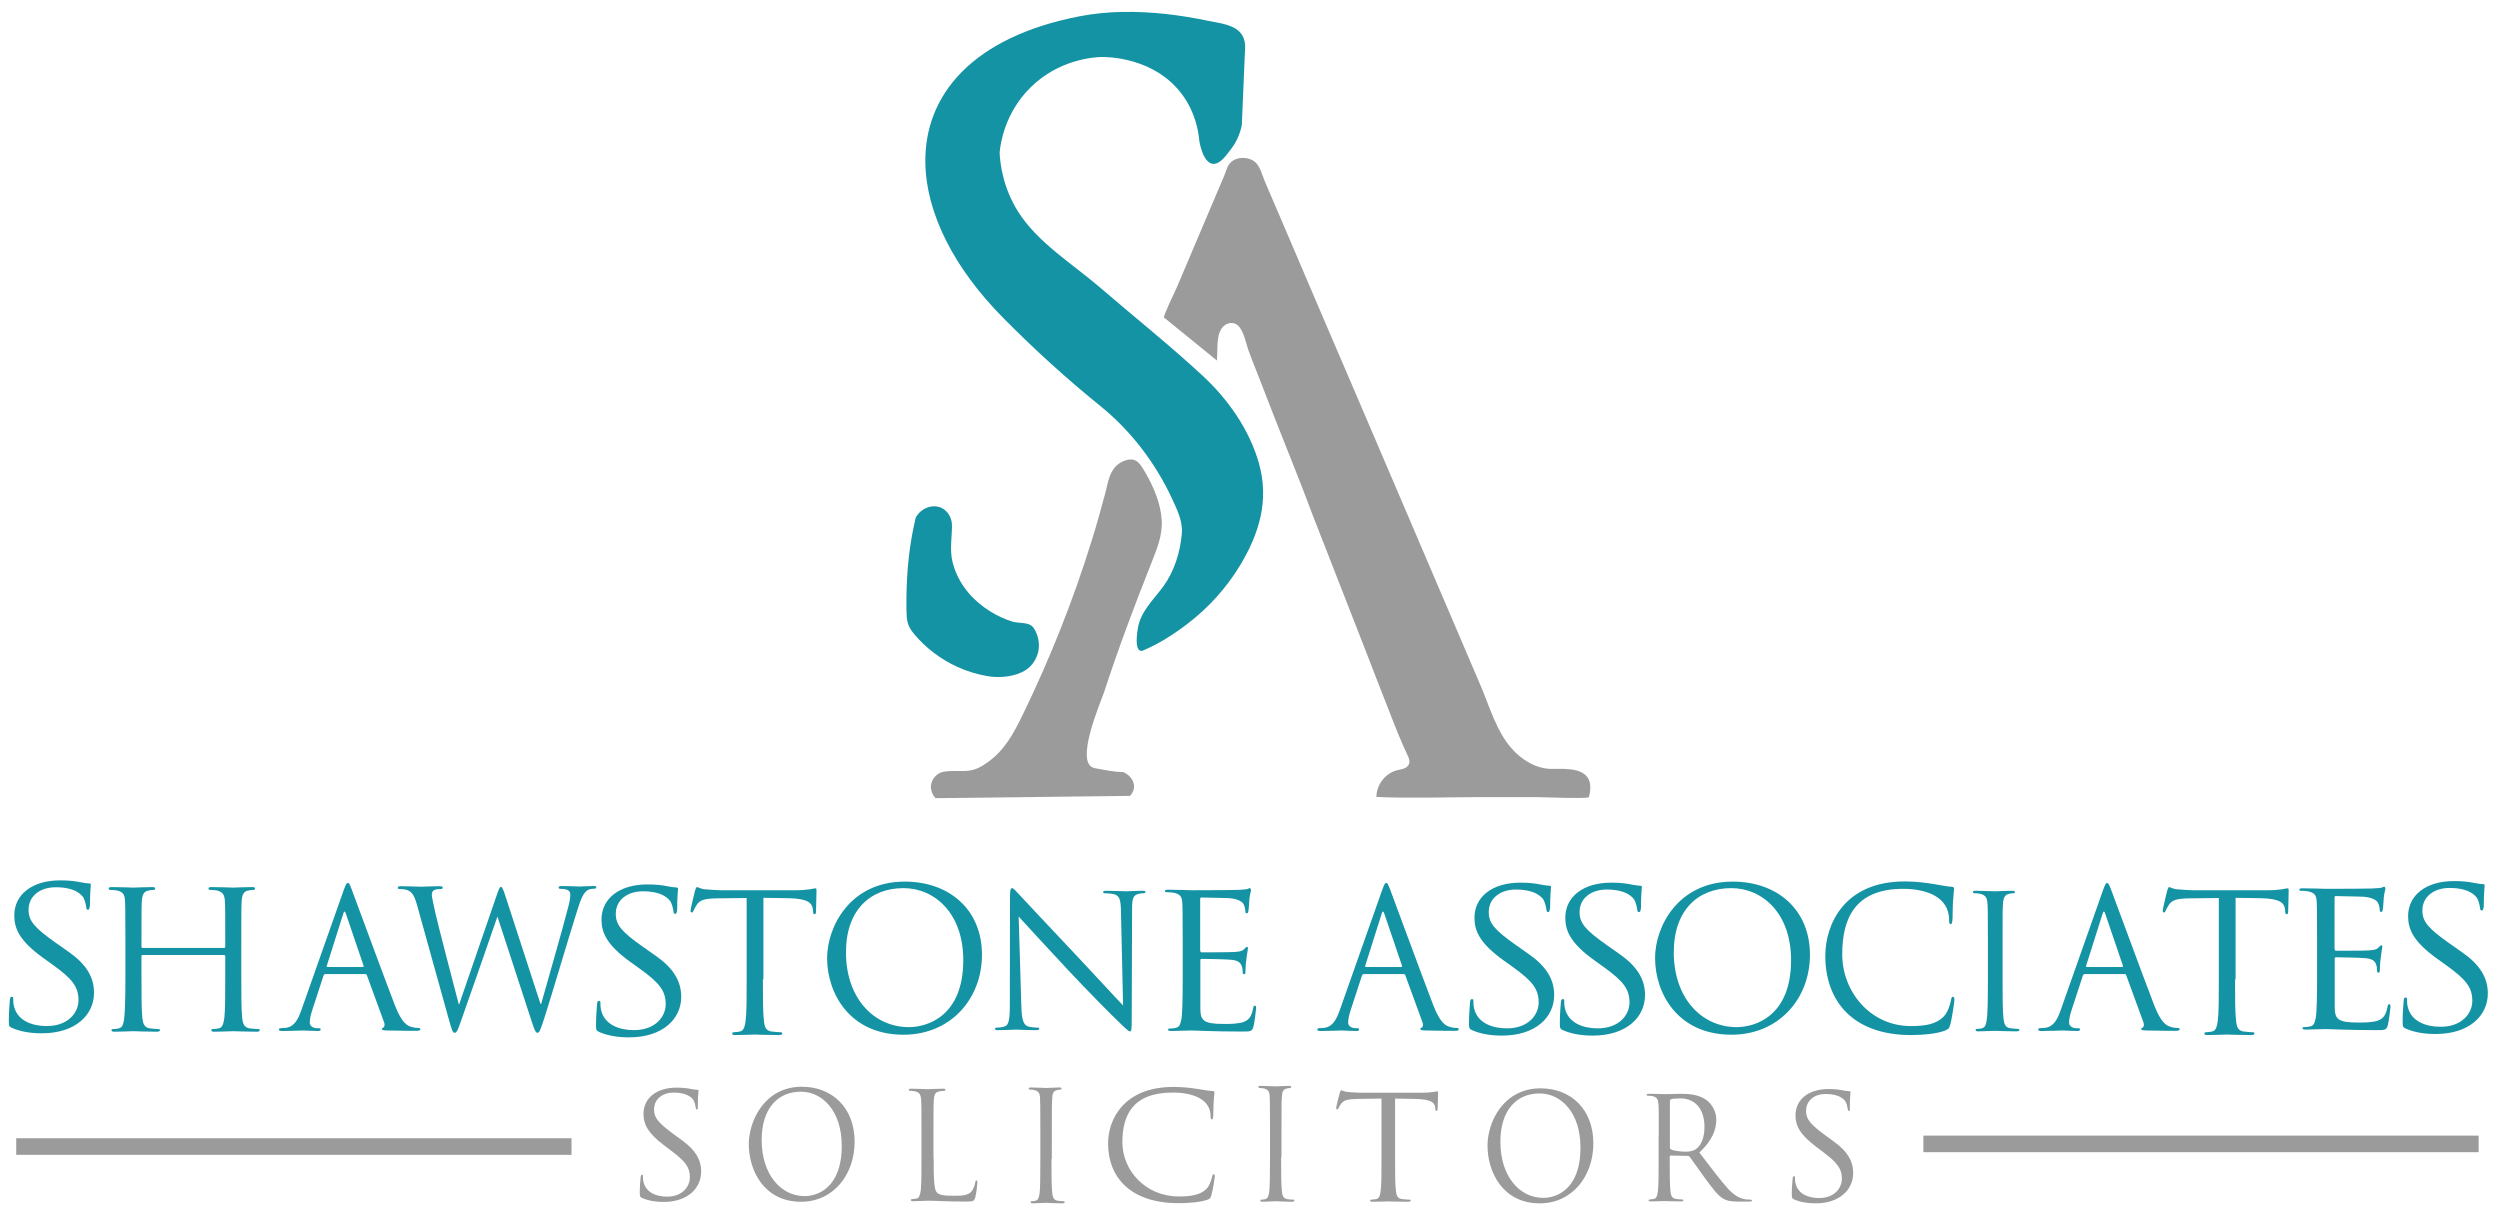 <?xml version="1.0" encoding="utf-8"?>
<!-- Generator: Adobe Illustrator 25.4.1, SVG Export Plug-In . SVG Version: 6.00 Build 0)  -->
<svg version="1.1" id="Layer_1" xmlns="http://www.w3.org/2000/svg" xmlns:xlink="http://www.w3.org/1999/xlink" x="0px" y="0px"
	 viewBox="0 0 1417.3 688.3" style="enable-background:new 0 0 1417.3 688.3;" xml:space="preserve">
<style type="text/css">
	.st0{fill:#1493A4;}
	.st1{fill:#9B9B9B;}
</style>
<path class="st0" d="M524.6,92.5c-0.7-38.8,26.9-71.6,87.6-83.3c16-3.1,32.4-3,48.5-1.3c8.1,0.9,16.2,2.2,24.2,3.9
	c6.5,1.4,15.7,2,19.4,8.3c1.5,2.6,1.6,5.1,1.6,6.4c-0.6,14.8-1.3,29.7-1.9,44.5c-0.6,2.8-2,8.2-6.1,13.5c-2.2,2.8-5.9,8.6-10.1,8.4
	c-5-0.3-7.3-9.2-7.9-13.2c-0.5-5.6-2.3-16.1-9.7-26.1c-15.6-21.1-42.2-21.3-45.5-21.3c-4.5,0.1-24.4,1.3-40.6,17.4
	c-14.6,14.5-16.9,31.8-17.4,36.7c0.3,6.4,1.8,19.9,10.6,33.8c11,17.3,30.7,29.4,46.1,42.6c19.4,16.7,39.6,32.8,58.4,50.2
	c14.4,13.4,26.5,30.5,31.9,49.6c5.9,21,0.3,39.6-10.6,57.8c-7.8,12.9-18.1,24.3-30.1,33.4c-7.6,5.8-16,11.2-24.8,14.9
	c-0.4,0.2-0.8,0.3-1.2,0.3c-4-0.3-2.3-10.6-1.9-12.9c1.5-9.4,8.9-16.2,14.3-23.5c6.3-8.6,9.7-19.5,10.6-30.1
	c0.6-7.1-2.7-13.6-5.6-19.9c-9.3-20-23.1-38.2-40.2-52.1c-19.3-15.6-37.8-32.4-55.3-50.1C540.5,151.8,525.1,120.6,524.6,92.5z"/>
<path class="st0" d="M519.1,293.5c3.2-5.8,10-7.9,14.8-5.5c3.6,1.8,5.9,5.8,5.8,10.3c-0.1,8.4-1.7,15,1.2,23.4
	c3.6,10.7,11.1,19.1,20.6,25c3.9,2.4,8,4.3,12.4,5.7c3.3,1,8.3,0.3,11,2.4c0.6,0.5,1.1,1.1,1.5,1.8c2.2,3.7,3.1,8.2,2.3,12.4
	s-3.3,8.2-6.8,10.6c-5.8,4-14.8,4.9-21.6,3.8c-6.1-1-12-2.8-17.7-5.4c-9.4-4.3-17.8-10.7-24.4-18.6c-3.9-4.7-4.2-7.6-4.3-13.6
	c-0.1-6.3,0-12.5,0.4-18.8C515,314.3,516.9,303,519.1,293.5z"/>
<path class="st1" d="M659.9,180c-0.6-0.7,6.6-15.6,7.1-16.7c5-11.7,9.9-23.4,14.9-35.1c4-9.5,8.1-19,12.1-28.5
	c0.9-2,1.5-4.8,2.8-6.6c2.5-3.5,7.6-4.3,11.5-3c5.7,1.7,6.6,7.6,8.7,12.6c5.3,12.3,10.5,24.6,15.8,36.9c10.5,24.6,21,49.2,31.6,73.8
	c3.9,9.1,7.8,18.2,11.7,27.3c21.1,49.3,42.2,98.6,63.3,148c5,11.7,8.9,25.7,17.4,35.4c5.6,6.5,13.7,11.6,22.4,11.8
	c6.2,0.1,16.6-1,20.8,4.8c2.2,3.1,1.7,7.7,0.8,11.2c-0.3,1.1-27,0-29.7,0c-10.4,0-20.9,0-31.3,0c-19.8,0-39.8,0.8-59.5-0.1
	c0.1-6.9,4.9-13.3,11.6-15.1c1.6-0.4,3.4-0.6,4.9-1.4c2.6-1.5,2.7-3.9,1.5-6.4c-3.9-8.2-7.2-16.6-10.5-25.1
	c-4.9-12.5-9.8-25-14.6-37.5c-9.8-25-19.5-50-29.3-75c-6.6-17.9-13.9-35.5-20.8-53.2c-3.5-9-7-18-10.5-27c-1.6-4-3.4-8.5-4.9-12.7
	c-1.4-4.2-2.3-9.2-4.9-12.8c-2.8-3.8-7.8-3-10.3,0.7c-3.1,4.5-2.1,12.9-2.6,18.1C689.6,204.2,660.6,180.6,659.9,180z"/>
<path class="st1" d="M630.2,267.7c1.6-3,3.9-5.4,7.9-6.7c6.2-2,8.3,2,11.1,6.7c4.8,8.3,8.8,17.5,9.4,27.2c0.5,9-2.9,16.7-6.1,24.9
	c-9.5,23.9-18.5,47.9-26.5,72.4c-2,6-17.4,41.2-5.3,43.3c5.3,0.9,10.7,2.2,16.1,2.2c3.9,1.7,6.4,5.2,6.1,8.7
	c-0.2,2.4-1.6,4.1-2.3,4.8c-36.7,0.4-73.5,0.9-110.2,1.3c-0.3-0.3-3.1-3.2-2.6-7.4c0.6-4.6,4.5-6.6,4.8-6.8
	c3.7-1.9,11.6-0.9,15.8-1.3c4.6-0.4,7.8-2.2,11.6-4.9c9.7-6.9,14.8-16.6,19.9-27.1c15.5-31.9,28.6-64.9,39.1-98.8
	c2.9-9.3,5.5-18.7,8-28.1C627.8,274.4,628.6,270.7,630.2,267.7z"/>
<rect x="9.2" y="645.3" class="st1" width="314.8" height="9.4"/>
<rect x="1090.4" y="643.8" class="st1" width="314.8" height="9.4"/>
<g>
	<path class="st0" d="M49.9,515.8c-0.8,0-0.9-0.6-1-1.4c-0.1-1.3-0.9-4.3-1.6-5.5c-0.8-1.2-4.1-5.9-15.7-5.9
		c-8.7,0-15.4,4.8-15.4,12.8c0,6.3,3.4,10.2,15.3,18.6l7.4,5.2c9.4,6.6,14.4,13.8,14.4,23.2c0,12.5-10.4,23-29.6,23
		c-5.9,0-11.7-0.8-16.8-3c-1.8-0.8-1.9-1.2-1.9-4.2c0-5.5,0.5-10,0.6-11.7c0.1-1.2,0.4-1.8,1-1.8c0.8,0,0.9,0.3,0.9,1.2
		c0,1,0,2.5,0.4,4.1c1.9,8.2,10.2,11.3,18.6,11.3c12.1,0,18-7.6,18-14.7c0-7.6-3.6-12.1-14.4-19.9l-5.7-4.1
		c-13.3-9.6-16.3-16.5-16.3-24c0-11.8,10-19.9,26-19.9c4.9,0,8.5,0.4,11.7,1.1c2.4,0.4,3.4,0.6,4.4,0.6s1.3,0.2,1.3,0.8
		c0,0.6-0.5,4.2-0.5,11.7C50.7,515.1,50.5,515.8,49.9,515.8z"/>
	<path class="st1" d="M395.1,629c-0.5,0-0.6-0.4-0.7-1.1c-0.1-1-0.6-3.2-1.2-4.1c-0.5-0.9-3-4.4-11.3-4.4c-6.2,0-11.1,3.6-11.1,9.6
		c0,4.7,2.4,7.6,11,13.9l5.3,3.9c6.8,5,10.4,10.3,10.4,17.4c0,9.3-7.5,17.2-21.3,17.2c-4.2,0-8.4-0.6-12.1-2.2
		c-1.3-0.6-1.4-0.9-1.4-3.1c0-4.1,0.4-7.4,0.5-8.8c0.1-0.9,0.3-1.3,0.7-1.3c0.5,0,0.6,0.2,0.6,0.9c0,0.7,0,1.9,0.3,3.1
		c1.4,6.1,7.3,8.4,13.4,8.4c8.7,0,12.9-5.7,12.9-11c0-5.7-2.6-9-10.4-14.9l-4.1-3.1c-9.6-7.2-11.8-12.3-11.8-17.9
		c0-8.8,7.2-14.9,18.7-14.9c3.5,0,6.1,0.3,8.4,0.8c1.7,0.3,2.4,0.4,3.2,0.4s0.9,0.2,0.9,0.6c0,0.4-0.4,3.1-0.4,8.8
		C395.7,628.4,395.5,629,395.1,629z"/>
	<path class="st1" d="M1048.2,629.8c-0.5,0-0.6-0.4-0.7-1.1c-0.1-1-0.6-3.2-1.2-4.1c-0.5-0.9-3-4.4-11.3-4.4
		c-6.2,0-11.1,3.6-11.1,9.6c0,4.7,2.4,7.6,11,13.9l5.3,3.9c6.8,5,10.4,10.3,10.4,17.4c0,9.3-7.5,17.2-21.3,17.2
		c-4.2,0-8.4-0.6-12.1-2.2c-1.3-0.6-1.4-0.9-1.4-3.1c0-4.1,0.4-7.4,0.5-8.8c0.1-0.9,0.3-1.3,0.7-1.3c0.5,0,0.6,0.2,0.6,0.9
		c0,0.7,0,1.9,0.3,3.1c1.4,6.1,7.3,8.4,13.4,8.4c8.7,0,12.9-5.7,12.9-11c0-5.7-2.6-9-10.4-14.9l-4.1-3.1
		c-9.6-7.2-11.8-12.3-11.8-17.9c0-8.8,7.2-14.9,18.7-14.9c3.5,0,6.1,0.3,8.4,0.8c1.7,0.3,2.4,0.4,3.2,0.4c0.7,0,0.9,0.2,0.9,0.6
		c0,0.4-0.4,3.1-0.4,8.8C1048.9,629.3,1048.7,629.8,1048.2,629.8z"/>
	<path class="st0" d="M929.2,517.1c-0.8,0-0.9-0.6-1-1.4c-0.1-1.3-0.9-4.3-1.6-5.5c-0.8-1.2-4.1-5.9-15.7-5.9
		c-8.7,0-15.4,4.8-15.4,12.8c0,6.3,3.4,10.2,15.3,18.6l7.4,5.2c9.4,6.6,14.4,13.8,14.4,23.2c0,12.5-10.4,23-29.6,23
		c-5.9,0-11.7-0.8-16.8-3c-1.8-0.8-1.9-1.2-1.9-4.2c0-5.5,0.5-10,0.6-11.7c0.1-1.2,0.4-1.8,1-1.8c0.8,0,0.9,0.3,0.9,1.2
		c0,1,0,2.5,0.4,4.1c1.9,8.2,10.2,11.3,18.6,11.3c12.1,0,18-7.6,18-14.7c0-7.6-3.6-12.1-14.4-19.9l-5.7-4.1
		c-13.3-9.6-16.3-16.5-16.3-24c0-11.8,10-19.9,26-19.9c4.9,0,8.5,0.4,11.7,1.1c2.4,0.4,3.4,0.6,4.4,0.6s1.3,0.2,1.3,0.8
		c0,0.6-0.5,4.2-0.5,11.7C930.1,516.4,929.9,517.1,929.2,517.1z"/>
	<path class="st0" d="M382.8,518.1c-0.8,0-0.9-0.6-1-1.4c-0.1-1.3-0.9-4.3-1.6-5.5c-0.8-1.2-4.1-5.9-15.7-5.9
		c-8.7,0-15.4,4.8-15.4,12.8c0,6.3,3.4,10.2,15.3,18.6l7.4,5.2c9.4,6.6,14.4,13.8,14.4,23.2c0,12.5-10.4,23-29.6,23
		c-5.9,0-11.7-0.8-16.8-3c-1.8-0.8-1.9-1.2-1.9-4.2c0-5.5,0.5-10,0.6-11.7c0.1-1.2,0.4-1.8,1-1.8c0.8,0,0.9,0.3,0.9,1.2
		c0,1,0,2.5,0.4,4.1c1.9,8.2,10.2,11.3,18.6,11.3c12.1,0,18-7.6,18-14.7c0-7.6-3.6-12.1-14.4-19.9l-5.7-4.1
		c-13.3-9.6-16.3-16.5-16.3-24c0-11.8,10-19.9,26-19.9c4.9,0,8.5,0.4,11.7,1.1c2.4,0.4,3.4,0.6,4.4,0.6c1,0,1.3,0.2,1.3,0.8
		c0,0.6-0.5,4.2-0.5,11.7C383.7,517.3,383.5,518.1,382.8,518.1z"/>
	<path class="st0" d="M1407,516.2c-0.8,0-0.9-0.6-1-1.4c-0.1-1.3-0.9-4.3-1.6-5.5c-0.8-1.2-4.1-5.9-15.7-5.9
		c-8.7,0-15.4,4.8-15.4,12.8c0,6.3,3.4,10.2,15.3,18.6l7.4,5.2c9.4,6.6,14.4,13.8,14.4,23.2c0,12.5-10.4,23-29.6,23
		c-5.9,0-11.7-0.8-16.8-3c-1.8-0.8-1.9-1.2-1.9-4.2c0-5.5,0.5-10,0.6-11.7c0.1-1.2,0.4-1.8,1-1.8c0.8,0,0.9,0.3,0.9,1.2
		c0,1,0,2.5,0.4,4.1c1.9,8.2,10.2,11.3,18.6,11.3c12.1,0,18-7.6,18-14.7c0-7.6-3.6-12.1-14.4-19.9l-5.7-4.1
		c-13.3-9.6-16.3-16.5-16.3-24c0-11.8,10-19.9,26-19.9c4.9,0,8.5,0.4,11.7,1.1c2.4,0.4,3.4,0.6,4.4,0.6s1.3,0.2,1.3,0.8
		c0,0.6-0.5,4.2-0.5,11.7C1407.9,515.4,1407.6,516.2,1407,516.2z"/>
	<path class="st0" d="M877.7,517.1c-0.8,0-0.9-0.6-1-1.4c-0.1-1.3-0.9-4.3-1.6-5.5c-0.8-1.2-4.1-5.9-15.7-5.9
		c-8.7,0-15.4,4.8-15.4,12.8c0,6.3,3.4,10.2,15.3,18.6l7.4,5.2c9.4,6.6,14.4,13.8,14.4,23.2c0,12.5-10.4,23-29.6,23
		c-5.9,0-11.7-0.8-16.8-3c-1.8-0.8-1.9-1.2-1.9-4.2c0-5.5,0.5-10,0.6-11.7c0.1-1.2,0.4-1.8,1-1.8c0.8,0,0.9,0.3,0.9,1.2
		c0,1,0,2.5,0.4,4.1c1.9,8.2,10.2,11.3,18.6,11.3c12.1,0,18-7.6,18-14.7c0-7.6-3.6-12.1-14.4-19.9l-5.7-4.1
		c-13.3-9.6-16.3-16.5-16.3-24c0-11.8,10-19.9,26-19.9c4.9,0,8.5,0.4,11.7,1.1c2.4,0.4,3.4,0.6,4.4,0.6s1.3,0.2,1.3,0.8
		c0,0.6-0.5,4.2-0.5,11.7C878.5,516.4,878.3,517.1,877.7,517.1z"/>
	<path class="st0" d="M136.8,553.5c0,10.4,0,19,0.5,23.5c0.3,3.1,1,5.5,4.2,6c1.5,0.2,3.9,0.4,4.9,0.4c0.7,0,0.9,0.3,0.9,0.6
		c0,0.5-0.5,0.9-1.7,0.9c-6,0-12.8-0.3-13.4-0.3c-0.5,0-7.4,0.3-10.7,0.3c-1.2,0-1.7-0.2-1.7-0.9c0-0.3,0.2-0.6,0.9-0.6
		c1,0,2.3-0.2,3.3-0.4c2.2-0.4,2.7-2.8,3.2-6c0.5-4.5,0.5-13.1,0.5-23.5v-11.4c0-0.4-0.3-0.7-0.7-0.7H80.9c-0.3,0-0.7,0.1-0.7,0.7
		v11.4c0,10.4,0,19,0.5,23.5c0.3,3.1,1,5.5,4.2,6c1.5,0.2,3.9,0.4,4.9,0.4c0.7,0,0.9,0.3,0.9,0.6c0,0.5-0.5,0.9-1.7,0.9
		c-6,0-12.8-0.3-13.4-0.3c-0.5,0-7.4,0.3-10.7,0.3c-1.2,0-1.7-0.2-1.7-0.9c0-0.3,0.2-0.6,0.9-0.6c1,0,2.3-0.1,3.3-0.4
		c1.7-0.5,2.3-1.5,2.9-4.7c0.5-2.8,0.8-11.6,0.8-24.8v-19.1c0-18.2-0.1-22.7-0.3-24.6c-0.3-2.6-1-4.2-4.6-5
		c-0.9-0.2-2.7-0.3-3.7-0.3c-0.4,0-0.9-0.2-0.9-0.7c0-0.7,0.5-0.9,1.7-0.9c4.9,0,11.7,0.3,12.3,0.3c0.5,0,7.4-0.3,10.7-0.3
		c1.2,0,1.7,0.2,1.7,0.9c0,0.4-0.4,0.7-0.9,0.7c-0.8,0-1.4,0.1-2.7,0.3c-2.9,0.5-3.8,2.4-4,6.2c-0.2,3.5-0.2,6.5-0.2,23.4v2.3
		c0,0.5,0.3,0.7,0.7,0.7H127c0.3,0,0.7-0.1,0.7-0.7v-2.3c0-16.9,0-19.9-0.2-23.4c-0.2-3.7-1.1-5.4-4.7-6.2c-0.9-0.2-2.7-0.3-3.7-0.3
		c-0.4,0-0.9-0.2-0.9-0.7c0-0.7,0.5-0.9,1.7-0.9c4.9,0,11.7,0.3,12.3,0.3c0.5,0,7.4-0.3,10.7-0.3c1.2,0,1.7,0.2,1.7,0.9
		c0,0.4-0.4,0.7-0.9,0.7c-0.8,0-1.4,0.1-2.7,0.3c-2.9,0.5-3.8,2.4-4,6.2c-0.2,3.5-0.2,6.5-0.2,23.4V553.5z"/>
	<path class="st0" d="M199.4,504.3c1.6,4.1,18.1,49.1,24.5,65.7c3.8,9.7,6.8,11.4,9.1,12.1c1.6,0.5,3.2,0.7,4.2,0.7
		c0.6,0,1.1,0.1,1.1,0.7c0,0.7-0.9,0.9-2.1,0.9c-1.6,0-9.3,0-16.5-0.2c-2-0.1-3.2-0.1-3.2-0.8c0-0.4,0.4-0.8,0.7-0.8
		c0.2,0,0.8-0.5,0.8-1.5c0-0.3,0-1-0.2-1.4l-9.8-26.8c-0.2-0.4-0.4-0.7-0.9-0.7h-22.6c-0.5,0-0.8,0.3-1.1,0.9l-6.3,19.3
		c-0.9,2.7-1.5,5.3-1.5,7.3c0,2.2,2.2,3.2,4,3.2h1.1c0.7,0,1.1,0.2,1.1,0.7c0,0.7-0.6,0.9-1.6,0.9c-2.5,0-7.1-0.3-8.2-0.3
		c-1.2,0-6.9,0.3-11.9,0.3c-1.4,0-2-0.2-2-0.9c0-0.4,0.4-0.7,0.9-0.7c0.7,0,2.2-0.1,3.1-0.2c4.8-0.7,6.9-4.8,8.8-10.2l23.9-67.7
		c1.3-3.6,1.7-4.2,2.3-4.2C197.7,500.4,198.2,500.9,199.4,504.3z M205.7,548.2c0.5,0,0.5-0.3,0.4-0.8l-10-29.4
		c-0.3-0.9-0.5-1.2-0.8-1.2c-0.2,0-0.5,0.4-0.7,1.2l-9.3,29.4c-0.2,0.5,0,0.8,0.3,0.8H205.7z"/>
	<path class="st0" d="M788.1,504.3c1.6,4.1,18.1,49.1,24.5,65.7c3.8,9.7,6.8,11.4,9.1,12.1c1.6,0.5,3.2,0.7,4.2,0.7
		c0.6,0,1.1,0.1,1.1,0.7c0,0.7-0.9,0.9-2.1,0.9c-1.6,0-9.3,0-16.5-0.2c-2-0.1-3.2-0.1-3.2-0.8c0-0.4,0.4-0.8,0.7-0.8
		c0.2,0,0.8-0.5,0.8-1.5c0-0.3,0-1-0.2-1.4l-9.8-26.8c-0.2-0.4-0.4-0.7-0.9-0.7h-22.6c-0.5,0-0.8,0.3-1.1,0.9l-6.3,19.3
		c-0.9,2.7-1.5,5.3-1.5,7.3c0,2.2,2.2,3.2,4,3.2h1.1c0.7,0,1.1,0.2,1.1,0.7c0,0.7-0.6,0.9-1.6,0.9c-2.5,0-7.1-0.3-8.2-0.3
		c-1.2,0-6.9,0.3-11.9,0.3c-1.4,0-2-0.2-2-0.9c0-0.4,0.4-0.7,0.9-0.7c0.7,0,2.2-0.1,3.1-0.2c4.8-0.7,6.9-4.8,8.8-10.2l23.9-67.7
		c1.3-3.6,1.7-4.2,2.3-4.2C786.4,500.4,786.8,500.9,788.1,504.3z M794.4,548.2c0.5,0,0.5-0.3,0.4-0.8l-10-29.4
		c-0.3-0.9-0.5-1.2-0.8-1.2c-0.2,0-0.5,0.4-0.7,1.2l-9.3,29.4c-0.2,0.5,0,0.8,0.3,0.8H794.4z"/>
	<path class="st0" d="M1196.8,504.3c1.6,4.1,18.1,49.1,24.5,65.7c3.8,9.7,6.8,11.4,9.1,12.1c1.6,0.5,3.2,0.7,4.2,0.7
		c0.6,0,1.1,0.1,1.1,0.7c0,0.7-0.9,0.9-2.1,0.9c-1.6,0-9.3,0-16.5-0.2c-2-0.1-3.2-0.1-3.2-0.8c0-0.4,0.4-0.8,0.7-0.8
		c0.2,0,0.8-0.5,0.8-1.5c0-0.3,0-1-0.2-1.4l-9.8-26.8c-0.2-0.4-0.4-0.7-0.9-0.7h-22.6c-0.5,0-0.8,0.3-1.1,0.9l-6.3,19.3
		c-0.9,2.7-1.5,5.3-1.5,7.3c0,2.2,2.2,3.2,4,3.2h1.1c0.7,0,1.1,0.2,1.1,0.7c0,0.7-0.6,0.9-1.6,0.9c-2.5,0-7.1-0.3-8.2-0.3
		c-1.2,0-6.9,0.3-11.9,0.3c-1.4,0-2-0.2-2-0.9c0-0.4,0.4-0.7,0.9-0.7c0.7,0,2.2-0.1,3.1-0.2c4.8-0.7,6.9-4.8,8.8-10.2l23.9-67.7
		c1.3-3.6,1.7-4.2,2.3-4.2S1195.5,500.9,1196.8,504.3z M1203.1,548.2c0.5,0,0.5-0.3,0.4-0.8l-10-29.4c-0.3-0.9-0.5-1.2-0.8-1.2
		c-0.2,0-0.5,0.4-0.7,1.2l-9.3,29.4c-0.2,0.5,0,0.8,0.3,0.8H1203.1z"/>
	<path class="st0" d="M306.4,569.1h0.4c2.7-9.9,11.9-41.3,15.4-55.1c1-4,1.1-5.5,1.1-6.9c0-1.9-1.1-3.2-5.7-3.2
		c-0.5,0-0.9-0.3-0.9-0.8c0-0.5,0.5-0.8,1.7-0.8c5.1,0,9.3,0.3,10.2,0.3c0.7,0,5-0.3,8.1-0.3c0.9,0,1.4,0.2,1.4,0.6
		c0,0.5-0.3,0.9-0.9,0.9c-0.4,0-2.3,0.1-3.4,0.5c-3,1.2-4.6,5.7-6.5,11.7c-4.4,13.7-14.5,48.1-18.4,60.2c-2.6,8-3.1,9.3-4.2,9.3
		c-1,0-1.6-1.4-3-5.6l-19.6-60h-0.2c-3.6,10.4-17.3,49.9-20.9,59.9c-1.6,4.5-2.1,5.7-3.3,5.7c-1,0-1.5-1.2-3.5-8.5l-17.8-64
		c-1.6-5.7-2.9-7.3-5.5-8.4c-1.3-0.5-3.8-0.6-4.5-0.6c-0.5,0-0.9-0.1-0.9-0.8c0-0.5,0.6-0.8,1.6-0.8c5.2,0,10.7,0.3,11.8,0.3
		c0.9,0,5.3-0.3,10.3-0.3c1.4,0,1.8,0.3,1.8,0.8c0,0.6-0.5,0.8-1,0.8c-0.8,0-2.7,0-3.9,0.6c-0.6,0.3-1.3,1.2-1.3,2.6
		s0.9,5.2,1.9,9.9c1.5,6.9,11.9,46.5,13.4,52.3h0.2l21.2-61.6c1.5-4.4,1.9-5,2.5-5c0.7,0,1.3,1.4,2.5,5.1L306.4,569.1z"/>
	<path class="st0" d="M432.5,555.2c0,10.5,0,19.1,0.6,23.6c0.3,3.2,1,5.6,4.4,6c1.6,0.2,4.1,0.4,5.1,0.4c0.7,0,0.9,0.3,0.9,0.7
		c0,0.5-0.6,0.9-1.8,0.9c-6.2,0-13.3-0.3-13.8-0.3s-7.7,0.3-11,0.3c-1.2,0-1.8-0.2-1.8-0.9c0-0.3,0.2-0.7,0.9-0.7
		c1,0,2.4-0.2,3.4-0.4c2.3-0.4,2.8-2.8,3.3-6c0.6-4.6,0.6-13.2,0.6-23.6v-46.1l-16.7,0.2c-7,0.1-9.7,0.9-11.5,3.5
		c-1.2,1.9-1.6,2.6-1.9,3.4c-0.3,0.9-0.7,1.1-1.1,1.1c-0.3,0-0.6-0.3-0.6-1c0-1.1,2.3-10.5,2.5-11.3c0.2-0.7,0.7-2.1,1.1-2.1
		c0.8,0,1.9,1.1,5,1.3c3.3,0.3,7.5,0.5,8.9,0.5h42.2c7.2,0,10.2-1.1,11.1-1.1c0.6,0,0.6,0.7,0.6,1.3c0,3.3-0.3,10.8-0.3,12
		c0,1-0.3,1.4-0.8,1.4c-0.6,0-0.8-0.3-0.9-1.9l-0.1-1.2c-0.5-3.3-3-5.8-13.8-6l-14.2-0.2V555.2z"/>
	<path class="st0" d="M1267.1,555.2c0,10.5,0,19.1,0.6,23.6c0.3,3.2,1,5.6,4.4,6c1.6,0.2,4.1,0.4,5.1,0.4c0.7,0,0.9,0.3,0.9,0.7
		c0,0.5-0.6,0.9-1.8,0.9c-6.2,0-13.3-0.3-13.8-0.3s-7.7,0.3-11,0.3c-1.2,0-1.8-0.2-1.8-0.9c0-0.3,0.2-0.7,0.9-0.7
		c1,0,2.4-0.2,3.4-0.4c2.3-0.4,2.8-2.8,3.3-6c0.6-4.6,0.6-13.2,0.6-23.6v-46.1l-16.7,0.2c-7,0.1-9.7,0.9-11.5,3.5
		c-1.2,1.9-1.6,2.6-1.9,3.4c-0.3,0.9-0.7,1.1-1.1,1.1c-0.3,0-0.6-0.3-0.6-1c0-1.1,2.3-10.5,2.5-11.3c0.2-0.7,0.7-2.1,1.1-2.1
		c0.8,0,1.9,1.1,5,1.3c3.3,0.3,7.5,0.5,8.9,0.5h42.2c7.2,0,10.2-1.1,11.1-1.1c0.6,0,0.6,0.7,0.6,1.3c0,3.3-0.3,10.8-0.3,12
		c0,1-0.3,1.4-0.8,1.4c-0.6,0-0.8-0.3-0.9-1.9l-0.1-1.2c-0.5-3.3-3-5.8-13.8-6l-14.2-0.2V555.2z"/>
	<path class="st0" d="M512.9,499.8c25.1,0,43.8,15.7,43.8,41.5c0,24.8-17.6,45.3-44.5,45.3c-30.6,0-43.3-23.6-43.3-43.5
		C469,525.1,482.1,499.8,512.9,499.8z M515.3,582.3c10,0,30.8-5.8,30.8-38c0-26.6-16.3-40.8-33.9-40.8c-18.6,0-32.6,12.2-32.6,36.4
		C479.6,565.7,495.2,582.3,515.3,582.3z"/>
	<path class="st0" d="M982.3,499.8c25.1,0,43.8,15.7,43.8,41.5c0,24.8-17.6,45.3-44.5,45.3c-30.6,0-43.3-23.6-43.3-43.5
		C938.3,525.1,951.5,499.8,982.3,499.8z M984.6,582.3c10,0,30.8-5.8,30.8-38c0-26.6-16.3-40.8-33.9-40.8
		c-18.6,0-32.6,12.2-32.6,36.4C948.9,565.7,964.5,582.3,984.6,582.3z"/>
	<path class="st0" d="M579,569.9c0.2,8.6,1.3,11.3,4.1,12.1c2,0.5,4.4,0.6,5.3,0.6c0.5,0,0.8,0.2,0.8,0.6c0,0.6-0.6,0.8-1.9,0.8
		c-6,0-10.3-0.3-11.3-0.3c-1,0-5.4,0.3-10.2,0.3c-1.1,0-1.7-0.1-1.7-0.8c0-0.4,0.3-0.6,0.8-0.6c0.8,0,2.8-0.1,4.4-0.6
		c2.7-0.7,3.2-3.8,3.2-13.3l0.1-60c0-4.1,0.3-5.2,1.2-5.2c0.8,0,2.7,2.3,3.7,3.3c1.6,1.8,17.4,18.6,33.7,35.9
		c10.5,11.1,22.1,23.9,25.5,27.3l-1.2-53.2c-0.1-6.8-0.8-9.1-4.1-9.9c-1.9-0.4-4.4-0.5-5.2-0.5c-0.7,0-0.8-0.3-0.8-0.7
		c0-0.6,0.8-0.7,2.1-0.7c4.8,0,9.9,0.3,11,0.3c1.2,0,4.7-0.3,9-0.3c1.2,0,1.9,0.1,1.9,0.7c0,0.4-0.4,0.7-1.2,0.7
		c-0.5,0-1.3,0-2.5,0.3c-3.5,0.7-3.9,3-3.9,9.3l-0.2,61.3c0,6.9-0.2,7.4-1,7.4c-0.8,0-2.1-1.2-7.7-6.7c-1.2-1-16.5-16.4-27.7-28.4
		c-12.3-13.1-24.3-26.3-27.7-30L579,569.9z"/>
	<path class="st0" d="M680.5,538.8c0,0.7,0.1,1.1,0.7,1.1c1.5,0,15.8,0,18.5-0.2c2.8-0.2,4.4-0.4,5.5-1.5c0.8-0.8,1.3-1.4,1.7-1.4
		c0.3,0,0.6,0.2,0.6,0.8c0,0.4-1.4,7.5-1.4,12.7c0,1.2-0.1,2-0.8,2c-0.6,0-0.8-0.4-0.8-1c0-1.1,0-2.1-0.5-3.5
		c-0.5-1.5-1.5-3.3-6.1-3.7c-3.1-0.3-14.7-0.5-16.6-0.5c-0.6,0-0.8,0.3-0.8,0.7v27.5c0,7,2.1,8.7,13.5,8.7c3,0,8.2,0,11.2-1.2
		c3-1.2,4.4-3.3,5.2-7.6c0.2-1.2,0.5-1.6,1-1.6c0.7,0,0.7,0.8,0.7,1.6c0,0.8-0.9,8.1-1.5,10.3c-0.8,2.8-1.7,2.8-6.3,2.8
		c-17.6,0-25.4-0.6-28.8-0.6c-3,0-8.8,0.3-11.4,0.3c-1.3,0-1.9-0.2-1.9-0.8c0-0.3,0.2-0.6,0.9-0.6c1,0,2.4-0.1,3.5-0.4
		c1.9-0.5,2.4-1.5,3.1-4.6c0.6-2.8,0.8-11.4,0.8-24.3v-18.7c0-17.8-0.1-22.3-0.3-24.1c-0.3-2.5-1-4.1-4.9-4.9
		c-0.9-0.2-2.9-0.3-4-0.3c-0.5,0-0.9-0.2-0.9-0.6c0-0.6,0.6-0.8,1.9-0.8c5.2,0,12.6,0.3,13.2,0.3c12.6,0,24.5-0.1,26.3-0.2
		c1.9-0.1,4.7-0.3,5.1-0.4c0.7-0.2,1.2-0.6,1.6-0.6s0.7,0.6,0.7,1.2c0,0.7-0.6,2-0.9,5c-0.1,1.1-0.3,5.7-0.6,7
		c-0.1,0.5-0.3,1.1-0.9,1.1c-0.6,0-0.8-0.4-0.8-1.2c0-0.8-0.3-2.7-1-4c-0.7-1.4-3.5-3.5-10.4-3.5c-0.7,0-11.2-0.3-13.5-0.3
		c-0.5,0-0.7,0.2-0.7,1V538.8z"/>
	<path class="st0" d="M1323.6,537.9c0,0.7,0.1,1.1,0.7,1.1c1.5,0,15.8,0,18.5-0.2c2.8-0.2,4.4-0.4,5.5-1.5c0.8-0.8,1.3-1.4,1.7-1.4
		c0.3,0,0.6,0.2,0.6,0.8c0,0.4-1.4,7.5-1.4,12.7c0,1.2-0.1,2-0.8,2c-0.6,0-0.8-0.4-0.8-1c0-1.1,0-2.1-0.5-3.5
		c-0.5-1.5-1.5-3.3-6.1-3.7c-3.1-0.3-14.7-0.5-16.6-0.5c-0.6,0-0.8,0.3-0.8,0.7V571c0,7,2.1,8.7,13.5,8.7c3,0,8.2,0,11.2-1.2
		c3-1.2,4.4-3.3,5.2-7.6c0.2-1.2,0.5-1.6,1-1.6c0.7,0,0.7,0.8,0.7,1.6c0,0.8-0.9,8.1-1.5,10.3c-0.8,2.8-1.7,2.8-6.3,2.8
		c-17.6,0-25.4-0.6-28.8-0.6c-3,0-8.8,0.3-11.4,0.3c-1.3,0-1.9-0.2-1.9-0.8c0-0.3,0.2-0.6,0.9-0.6c1,0,2.4-0.1,3.5-0.4
		c1.9-0.5,2.4-1.5,3.1-4.6c0.6-2.8,0.8-11.4,0.8-24.3v-18.7c0-17.8-0.1-22.3-0.3-24.1c-0.3-2.5-1-4.1-4.9-4.9
		c-0.9-0.2-2.9-0.3-4-0.3c-0.5,0-0.9-0.2-0.9-0.6c0-0.6,0.6-0.8,1.9-0.8c5.2,0,12.6,0.3,13.2,0.3c12.6,0,24.5-0.1,26.3-0.2
		c1.9-0.1,4.7-0.3,5.1-0.4c0.7-0.2,1.2-0.6,1.6-0.6c0.5,0,0.7,0.6,0.7,1.2c0,0.7-0.6,2-0.9,5c-0.1,1.1-0.3,5.7-0.6,7
		c-0.1,0.5-0.3,1.1-0.9,1.1s-0.8-0.4-0.8-1.2c0-0.8-0.3-2.7-1-4c-0.7-1.4-3.5-3.5-10.4-3.5c-0.7,0-11.2-0.3-13.5-0.3
		c-0.5,0-0.7,0.2-0.7,1V537.9z"/>
	<path class="st1" d="M454.6,616.1c17.1,0,29.9,11.8,29.9,31.2c0,18.6-12,34-30.4,34c-20.9,0-29.6-17.7-29.6-32.7
		C424.6,635.1,433.6,616.1,454.6,616.1z M456.2,678.1c6.9,0,21-4.3,21-28.5c0-20-11.1-30.7-23.2-30.7c-12.7,0-22.2,9.1-22.2,27.4
		C431.8,665.6,442.5,678.1,456.2,678.1z"/>
	<path class="st1" d="M873.4,617c17.1,0,29.9,11.8,29.9,31.2c0,18.6-12,34-30.4,34c-20.9,0-29.6-17.7-29.6-32.7
		C843.3,636.1,852.3,617,873.4,617z M875,679.1c6.9,0,21-4.3,21-28.5c0-20-11.1-30.7-23.2-30.7c-12.7,0-22.2,9.1-22.2,27.4
		C850.6,666.6,861.2,679.1,875,679.1z"/>
	<path class="st0" d="M1034.8,541.9c0-17.8,10.7-42.2,45-42.2c12.8,0,22.5,3,26.6,3c1.2,0,1.4,0.6,1.4,1.2c0,1.2-0.8,6.6-0.8,13
		c0,5.3-0.2,7-1.1,7c-0.8,0-0.9-0.8-0.9-2.3c0-13-12.6-17.7-26.1-17.7c-27.7,0-34.5,17.4-34.5,37.1c0,21.2,15.9,40.7,38.9,40.7
		c8.1,0,14.5-1,18.8-5.6c2.3-2.4,3.7-7.3,4-9.3c0.2-1.2,0.4-1.7,1.1-1.7c0.5,0,0.8,0.8,0.8,1.7c0,0.8-1.3,10.4-2.4,14.2
		c-0.6,2.1-0.9,2.3-2.8,3.2c-4.3,1.8-12.5,2.6-19.4,2.6C1050.5,586.8,1034.8,567.6,1034.8,541.9z"/>
	<path class="st0" d="M1135.3,554.2c0,10.2,0,18.5,0.5,22.9c0.3,3.1,0.9,5.4,3.8,5.8c1.4,0.2,3.5,0.4,4.4,0.4c0.6,0,0.8,0.3,0.8,0.6
		c0,0.5-0.5,0.8-1.6,0.8c-5.4,0-11.5-0.3-12-0.3c-0.5,0-7.8,0.3-9.6,0.3c-1.1,0-1.6-0.2-1.6-0.8c0-0.3,0.2-0.6,0.8-0.6
		c0.9,0,2.1-0.1,2.9-0.4c1.6-0.5,2.1-1.5,2.6-4.5c0.5-2.7,0.7-11.3,0.7-24.2v-18.6c0-17.8-0.1-22.2-0.3-24c-0.3-2.5-0.9-4.1-4.1-4.9
		c-0.8-0.2-2.4-0.3-3.3-0.3c-0.4,0-0.8-0.2-0.8-0.6c0-0.6,0.5-0.8,1.6-0.8c3.2,0,10.5,0.3,11,0.3c0.5,0,6.6-0.3,9.6-0.3
		c1.1,0,1.6,0.2,1.6,0.8c0,0.4-0.4,0.6-0.8,0.6c-0.7,0-1.3,0.1-2.4,0.3c-2.6,0.5-3.4,2.3-3.6,6c-0.2,3.4-0.2,6.3-0.2,22.8V554.2z"/>
	<path class="st1" d="M529.3,656.7c0,12.4,0.3,17.8,1.8,19.3c1.3,1.4,3.4,1.9,9.8,1.9c4.3,0,8-0.1,9.9-2.5c1.1-1.4,1.9-3.5,2.1-5.1
		c0.1-0.7,0.2-1.1,0.7-1.1c0.4,0,0.5,0.3,0.5,1.3c0,0.9-0.6,6-1.2,8.4c-0.6,1.9-0.8,2.3-5.2,2.3c-11.8,0-17.2-0.5-22-0.5
		c-0.7,0-5.6,0.3-8,0.3c-0.9,0-1.3-0.2-1.3-0.7c0-0.3,0.2-0.5,0.7-0.5c0.7,0,1.7-0.2,2.5-0.3c1.6-0.3,2-2.2,2.4-4.6
		c0.4-3.5,0.4-10.2,0.4-18.3v-14.9c0-13.2,0-15.5-0.2-18.2c-0.2-2.9-0.8-4.2-3.5-4.8c-0.7-0.2-2-0.3-2.8-0.3c-0.3,0-0.7-0.2-0.7-0.5
		c0-0.5,0.4-0.7,1.3-0.7c3.7,0,8.9,0.3,9.3,0.3c0.4,0,6.4-0.3,8.9-0.3c0.9,0,1.3,0.2,1.3,0.7c0,0.3-0.3,0.5-0.7,0.5
		c-0.6,0-1.7,0.1-2.7,0.3c-2.4,0.4-3,1.9-3.2,4.8c-0.2,2.7-0.2,5.1-0.2,18.2V656.7z"/>
	<path class="st1" d="M596.1,657c0,8.4,0,15.2,0.4,18.9c0.2,2.5,0.7,4.4,3,4.8c1.1,0.2,2.8,0.3,3.5,0.3c0.5,0,0.6,0.3,0.6,0.5
		c0,0.4-0.4,0.7-1.2,0.7c-4.2,0-9.1-0.3-9.4-0.3c-0.4,0-6.1,0.3-7.5,0.3c-0.8,0-1.2-0.2-1.2-0.7c0-0.3,0.2-0.5,0.6-0.5
		c0.7,0,1.6-0.1,2.3-0.3c1.2-0.4,1.6-1.2,2.1-3.7c0.4-2.3,0.5-9.3,0.5-19.9v-15.3c0-14.6-0.1-18.3-0.2-19.8c-0.2-2.1-0.7-3.4-3.2-4
		c-0.6-0.2-1.9-0.3-2.6-0.3c-0.3,0-0.6-0.2-0.6-0.5c0-0.5,0.4-0.7,1.2-0.7c2.5,0,8.3,0.3,8.7,0.3c0.4,0,5.2-0.3,7.5-0.3
		c0.8,0,1.2,0.2,1.2,0.7c0,0.3-0.3,0.5-0.6,0.5c-0.5,0-1,0.1-1.9,0.3c-2.1,0.4-2.7,1.9-2.8,5c-0.2,2.8-0.2,5.2-0.2,18.8V657z"/>
	<path class="st1" d="M726.3,656.1c0,8.4,0,15.2,0.4,18.9c0.2,2.5,0.7,4.4,3,4.8c1.1,0.2,2.8,0.3,3.5,0.3c0.5,0,0.6,0.3,0.6,0.5
		c0,0.4-0.4,0.7-1.2,0.7c-4.2,0-9.1-0.3-9.4-0.3c-0.4,0-6.1,0.3-7.5,0.3c-0.8,0-1.2-0.2-1.2-0.7c0-0.3,0.2-0.5,0.6-0.5
		c0.7,0,1.6-0.1,2.3-0.3c1.2-0.4,1.6-1.2,2.1-3.7c0.4-2.3,0.5-9.3,0.5-19.9v-15.3c0-14.6-0.1-18.3-0.2-19.8c-0.2-2.1-0.7-3.4-3.2-4
		c-0.6-0.2-1.9-0.3-2.6-0.3c-0.3,0-0.6-0.2-0.6-0.5c0-0.5,0.4-0.7,1.2-0.7c2.5,0,8.3,0.3,8.7,0.3c0.4,0,5.2-0.3,7.5-0.3
		c0.8,0,1.2,0.2,1.2,0.7c0,0.3-0.3,0.5-0.6,0.5c-0.5,0-1,0.1-1.9,0.3c-2.1,0.4-2.7,1.9-2.8,5c-0.2,2.8-0.2,5.2-0.2,18.8V656.1z"/>
	<path class="st1" d="M628.2,648.2c0-13.5,8.8-32,37.1-32c10.6,0,18.6,2.3,22,2.3c1,0,1.2,0.4,1.2,0.9c0,0.9-0.6,5-0.6,9.9
		c0,4-0.2,5.3-0.9,5.3c-0.6,0-0.7-0.6-0.7-1.8c0-9.9-10.4-13.4-21.5-13.4c-22.9,0-28.5,13.2-28.5,28.1c0,16.1,13.1,30.8,32.1,30.8
		c6.7,0,11.9-0.8,15.5-4.2c1.9-1.9,3-5.6,3.3-7.1c0.2-0.9,0.4-1.3,0.9-1.3c0.4,0,0.6,0.6,0.6,1.3c0,0.6-1.1,7.9-2,10.8
		c-0.5,1.6-0.7,1.8-2.3,2.4c-3.6,1.3-10.3,1.9-16,1.9C641.2,682.2,628.2,667.7,628.2,648.2z"/>
	<path class="st1" d="M790.9,657.5c0,7.9,0,14.3,0.5,17.8c0.3,2.4,0.8,4.2,3.6,4.5c1.3,0.2,3.3,0.3,4.1,0.3c0.5,0,0.7,0.2,0.7,0.5
		c0,0.4-0.5,0.7-1.5,0.7c-5,0-10.8-0.2-11.2-0.2c-0.5,0-6.2,0.2-8.9,0.2c-1,0-1.5-0.2-1.5-0.7c0-0.2,0.2-0.5,0.7-0.5
		c0.8,0,1.9-0.2,2.7-0.3c1.8-0.3,2.3-2.1,2.6-4.5c0.5-3.4,0.5-9.9,0.5-17.8v-34.7l-13.5,0.2c-5.6,0.1-7.8,0.7-9.3,2.6
		c-1,1.4-1.3,2-1.5,2.5c-0.3,0.7-0.5,0.8-0.9,0.8c-0.3,0-0.5-0.2-0.5-0.7c0-0.8,1.8-7.9,2-8.5c0.2-0.5,0.5-1.6,0.9-1.6
		c0.6,0,1.5,0.8,4,1c2.6,0.2,6.1,0.4,7.2,0.4h34.2c5.8,0,8.3-0.8,9-0.8c0.5,0,0.5,0.5,0.5,1c0,2.5-0.3,8.1-0.3,9
		c0,0.7-0.3,1.1-0.6,1.1c-0.5,0-0.6-0.2-0.7-1.4l-0.1-0.9c-0.4-2.5-2.5-4.3-11.2-4.5l-11.5-0.2V657.5z"/>
	<path class="st1" d="M940.4,643.5c0-12.6,0-14.9-0.2-17.5c-0.2-2.8-0.8-4-3.4-4.6c-0.6-0.2-2-0.2-2.7-0.2c-0.3,0-0.6-0.2-0.6-0.5
		c0-0.5,0.4-0.6,1.3-0.6c3.6,0,8.5,0.2,8.9,0.2c0.9,0,6.9-0.2,9.3-0.2c5,0,10.3,0.5,14.5,3.6c2,1.5,5.5,5.4,5.5,11
		c0,6-2.5,12-9.6,18.7c6.5,8.5,11.9,15.7,16.4,20.7c4.3,4.6,7.7,5.5,9.6,5.8c1.5,0.2,2.6,0.2,3.1,0.2c0.4,0,0.7,0.2,0.7,0.5
		c0,0.5-0.5,0.6-1.9,0.6h-5.6c-4.4,0-6.4-0.4-8.5-1.5c-3.4-1.9-6.2-5.8-10.7-11.9c-3.3-4.5-7-9.9-8.6-12c-0.3-0.3-0.6-0.5-1-0.5
		l-9.7-0.2c-0.4,0-0.6,0.2-0.6,0.6v1.9c0,7.8,0,14.2,0.4,17.6c0.2,2.3,0.7,4.1,3.1,4.5c1.1,0.2,2.8,0.3,3.6,0.3
		c0.5,0,0.6,0.2,0.6,0.5c0,0.4-0.4,0.6-1.3,0.6c-4.3,0-9.3-0.2-9.7-0.2c-0.1,0-5.1,0.2-7.4,0.2c-0.9,0-1.3-0.2-1.3-0.6
		c0-0.2,0.2-0.5,0.6-0.5c0.7,0,1.7-0.2,2.4-0.3c1.6-0.3,2-2.1,2.3-4.5c0.4-3.4,0.4-9.8,0.4-17.6V643.5z M946.7,650.6
		c0,0.4,0.2,0.7,0.6,1c1.2,0.7,4.8,1.3,8.3,1.3c1.9,0,4.1-0.2,5.9-1.5c2.8-1.9,4.8-6.3,4.8-12.5c0-10.1-5.2-16.2-13.7-16.2
		c-2.4,0-4.5,0.2-5.3,0.5c-0.4,0.2-0.6,0.5-0.6,1V650.6z"/>
</g>
</svg>
